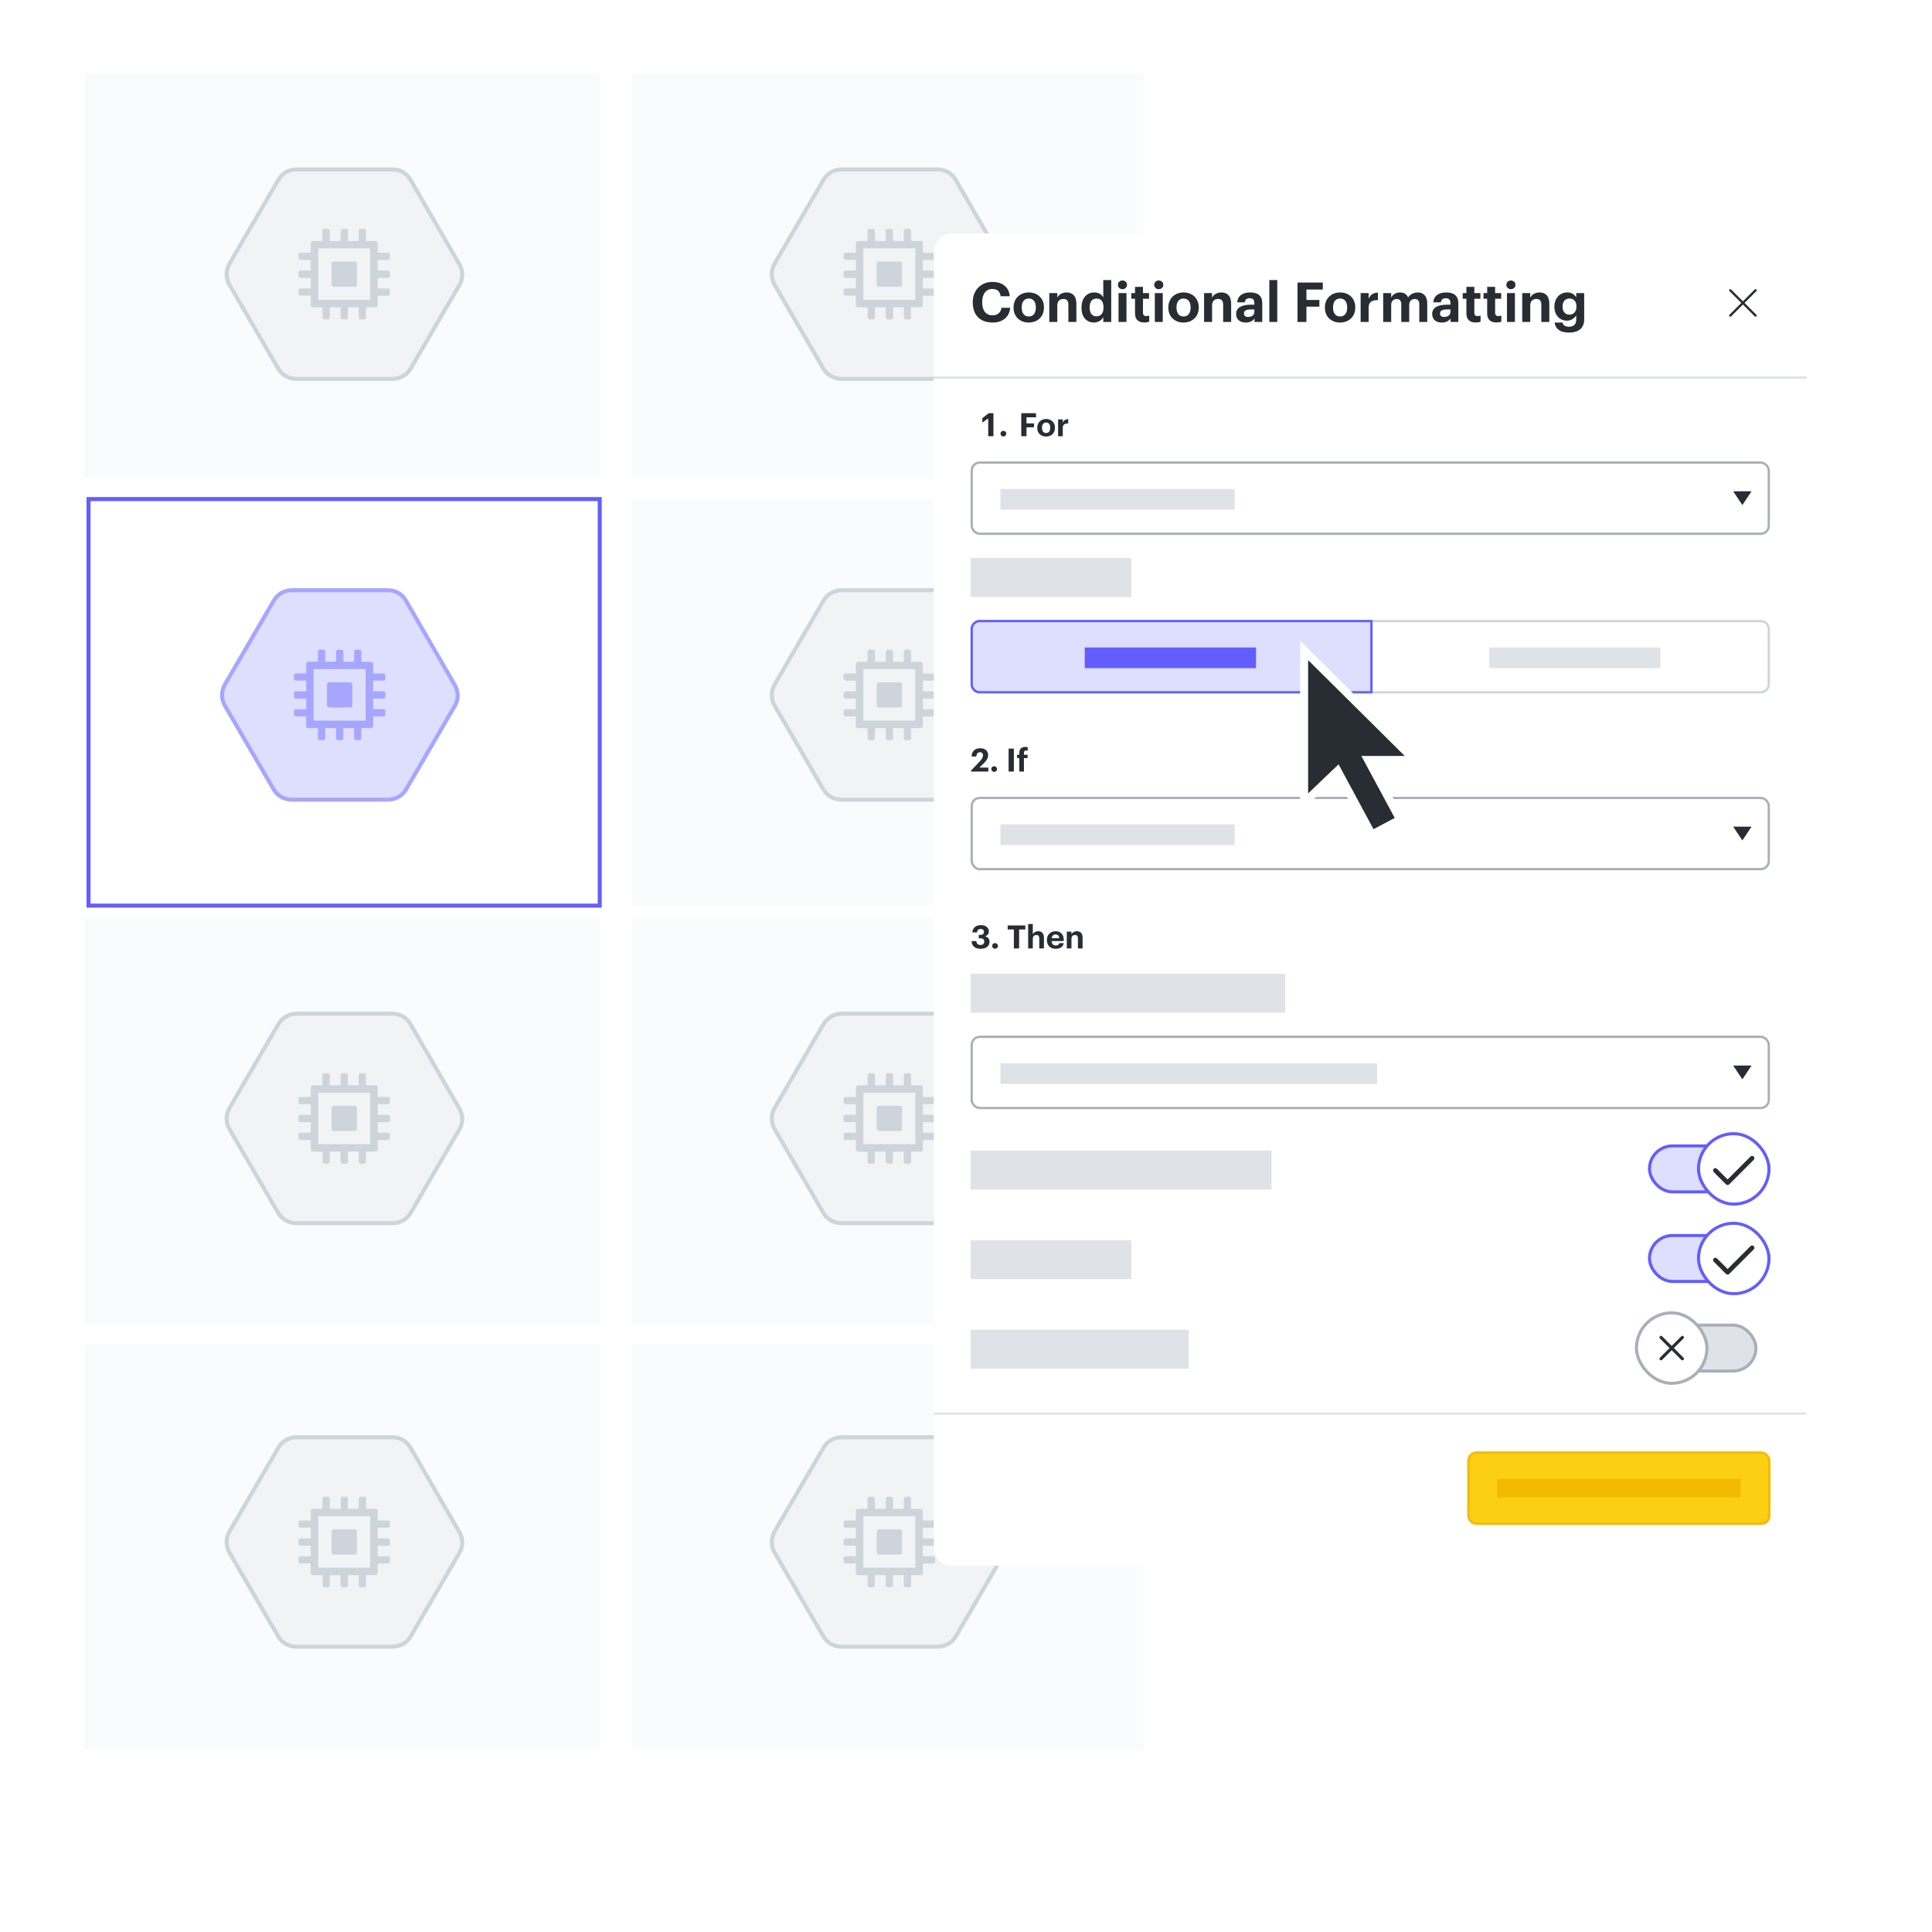 <svg width="480" height="480" viewBox="0 0 480 480" fill="none" xmlns="http://www.w3.org/2000/svg">
<rect width="480" height="480" fill="white"/>
<path d="M94.844 19.162H95.379V22.128H94.849L94.844 19.162ZM94.844 13.243H95.379V16.203H94.849L94.844 13.243Z" fill="white"/>
<path d="M284 225L157 225L157 124L284 124L284 225Z" fill="#FAFBFC"/>
<path d="M192.448 175.304L204.503 196.021C205.441 197.686 207.083 198.628 209.013 198.674L233.014 198.674C234.943 198.628 236.581 197.686 237.523 196.021L249.578 175.359C250.516 173.745 250.516 171.874 249.578 170.209L237.523 149.392C236.585 147.677 235.007 146.684 233.013 146.634L209.013 146.634C207.083 146.689 205.445 147.686 204.503 149.396L192.448 170.058C191.511 171.773 191.511 173.649 192.448 175.318L192.448 175.304Z" fill="#F2F3F5" stroke="#CED4DB"/>
<path d="M218.351 175.784L223.564 175.784C223.871 175.784 224.113 175.537 224.113 175.236L224.113 170.068C224.113 169.77 223.871 169.519 223.564 169.519L218.351 169.519C218.049 169.533 217.816 169.78 217.816 170.068L217.816 175.236C217.816 175.537 218.067 175.784 218.374 175.784" fill="#CED4DB"/>
<path d="M210.093 176.205C209.818 176.205 209.59 176.411 209.59 176.708L209.59 177.486C209.59 177.76 209.818 177.989 210.093 177.989L212.635 177.989L212.635 180.344C212.635 180.664 212.887 180.907 213.184 180.907L215.562 180.907L215.562 183.404C215.562 183.678 215.791 183.907 216.065 183.907L216.898 183.907C217.172 183.907 217.373 183.678 217.373 183.404L217.373 180.888L220.053 180.888L220.053 183.404C220.076 183.678 220.305 183.907 220.579 183.907L221.37 183.907C221.645 183.907 221.873 183.678 221.873 183.404L221.873 180.888L224.553 180.888L224.553 183.404C224.553 183.678 224.782 183.907 225.057 183.907L225.848 183.907C226.145 183.907 226.351 183.678 226.351 183.404L226.351 180.888L228.738 180.888C229.031 180.888 229.287 180.66 229.287 180.349L229.287 178.016L231.825 178.016C232.099 178.016 232.328 177.788 232.328 177.513L232.328 176.708C232.328 176.434 232.099 176.205 231.825 176.205L229.282 176.205L229.282 173.58L231.825 173.58C232.099 173.58 232.328 173.352 232.328 173.086L232.328 172.254C232.328 171.98 232.099 171.76 231.825 171.76L229.282 171.76L229.282 169.108L231.825 169.108C232.099 169.108 232.328 168.879 232.328 168.604L232.328 167.8C232.328 167.525 232.099 167.328 231.825 167.328L229.282 167.328L229.282 164.969C229.282 164.671 229.054 164.42 228.733 164.42L226.355 164.42L226.355 161.905C226.355 161.63 226.145 161.411 225.852 161.411L225.057 161.411C224.782 161.411 224.553 161.639 224.553 161.905L224.553 164.42L221.873 164.42L221.873 161.905C221.873 161.63 221.645 161.411 221.37 161.411L220.579 161.411C220.305 161.411 220.076 161.639 220.076 161.905L220.076 164.42L217.378 164.42L217.378 161.905C217.378 161.63 217.149 161.411 216.875 161.411L216.052 161.411C215.777 161.411 215.549 161.639 215.549 161.905L215.549 164.42L213.17 164.42C212.873 164.447 212.645 164.671 212.645 164.969L212.645 167.324L210.102 167.324C209.827 167.324 209.599 167.553 209.599 167.818L209.599 168.604C209.599 168.897 209.827 169.108 210.102 169.108L212.645 169.108L212.645 171.76L210.102 171.76C209.827 171.76 209.599 171.98 209.599 172.249L209.599 173.063L209.599 173.082C209.599 173.356 209.827 173.576 210.102 173.576L212.645 173.576L212.645 176.205L210.102 176.205L210.093 176.205ZM214.501 166.245L227.407 166.245L227.407 179.036L214.501 179.036L214.501 166.245Z" fill="#CED4DB"/>
<path d="M284 329L157 329L157 228L284 228L284 329Z" fill="#FAFBFC"/>
<path d="M192.448 280.525L204.503 301.242C205.441 302.907 207.083 303.849 209.013 303.895L233.014 303.895C234.943 303.849 236.581 302.907 237.523 301.242L249.578 280.58C250.516 278.966 250.516 277.095 249.578 275.43L237.523 254.613C236.585 252.898 235.007 251.905 233.013 251.855L209.013 251.855C207.083 251.91 205.445 252.907 204.503 254.617L192.448 275.279C191.511 276.994 191.511 278.87 192.448 280.539L192.448 280.525Z" fill="#F2F3F5" stroke="#CED4DB"/>
<path d="M218.351 281.005L223.564 281.005C223.871 281.005 224.113 280.758 224.113 280.457L224.113 275.289C224.113 274.991 223.871 274.74 223.564 274.74L218.351 274.74C218.049 274.754 217.816 275.001 217.816 275.289L217.816 280.457C217.816 280.758 218.067 281.005 218.374 281.005" fill="#CED4DB"/>
<path d="M210.093 281.426C209.818 281.426 209.59 281.632 209.59 281.929L209.59 282.707C209.59 282.981 209.818 283.21 210.093 283.21L212.635 283.21L212.635 285.565C212.635 285.885 212.887 286.128 213.184 286.128L215.562 286.128L215.562 288.625C215.562 288.899 215.791 289.128 216.065 289.128L216.898 289.128C217.172 289.128 217.373 288.899 217.373 288.625L217.373 286.109L220.053 286.109L220.053 288.625C220.076 288.899 220.305 289.128 220.579 289.128L221.37 289.128C221.645 289.128 221.873 288.899 221.873 288.625L221.873 286.109L224.553 286.109L224.553 288.625C224.553 288.899 224.782 289.128 225.057 289.128L225.848 289.128C226.145 289.128 226.351 288.899 226.351 288.625L226.351 286.109L228.738 286.109C229.031 286.109 229.287 285.881 229.287 285.57L229.287 283.237L231.825 283.237C232.099 283.237 232.328 283.009 232.328 282.734L232.328 281.929C232.328 281.655 232.099 281.426 231.825 281.426L229.282 281.426L229.282 278.801L231.825 278.801C232.099 278.801 232.328 278.573 232.328 278.307L232.328 277.475C232.328 277.201 232.099 276.981 231.825 276.981L229.282 276.981L229.282 274.329L231.825 274.329C232.099 274.329 232.328 274.1 232.328 273.825L232.328 273.021C232.328 272.746 232.099 272.549 231.825 272.549L229.282 272.549L229.282 270.19C229.282 269.892 229.054 269.641 228.733 269.641L226.355 269.641L226.355 267.126C226.355 266.851 226.145 266.632 225.852 266.632L225.057 266.632C224.782 266.632 224.553 266.86 224.553 267.126L224.553 269.641L221.873 269.641L221.873 267.126C221.873 266.851 221.645 266.632 221.37 266.632L220.579 266.632C220.305 266.632 220.076 266.86 220.076 267.126L220.076 269.641L217.378 269.641L217.378 267.126C217.378 266.851 217.149 266.632 216.875 266.632L216.052 266.632C215.777 266.632 215.549 266.86 215.549 267.126L215.549 269.641L213.17 269.641C212.873 269.668 212.645 269.892 212.645 270.19L212.645 272.545L210.102 272.545C209.827 272.545 209.599 272.774 209.599 273.039L209.599 273.825C209.599 274.118 209.827 274.329 210.102 274.329L212.645 274.329L212.645 276.981L210.102 276.981C209.827 276.981 209.599 277.201 209.599 277.47L209.599 278.284L209.599 278.303C209.599 278.577 209.827 278.797 210.102 278.797L212.645 278.797L212.645 281.426L210.102 281.426L210.093 281.426ZM214.501 271.466L227.407 271.466L227.407 284.257L214.501 284.257L214.501 271.466Z" fill="#CED4DB"/>
<path d="M149 329L21 329L21 228L149 228L149 329Z" fill="#FAFBFC"/>
<path d="M57.011 280.525L69.066 301.242C70.003 302.907 71.645 303.849 73.575 303.895L97.576 303.895C99.506 303.849 101.143 302.907 102.085 301.242L114.141 280.58C115.078 278.966 115.078 277.095 114.141 275.43L102.085 254.613C101.148 252.898 99.57 251.905 97.576 251.855L73.575 251.855C71.645 251.91 70.008 252.907 69.066 254.617L57.011 275.279C56.073 276.994 56.073 278.87 57.011 280.539L57.011 280.525Z" fill="#F2F3F5" stroke="#CED4DB"/>
<path d="M82.913 281.005L88.127 281.005C88.433 281.005 88.676 280.758 88.676 280.457L88.676 275.289C88.676 274.991 88.433 274.74 88.127 274.74L82.913 274.74C82.612 274.754 82.378 275.001 82.378 275.289L82.378 280.457C82.378 280.758 82.63 281.005 82.936 281.005" fill="#CED4DB"/>
<path d="M74.655 281.426C74.381 281.426 74.152 281.632 74.152 281.929L74.152 282.707C74.152 282.981 74.381 283.21 74.655 283.21L77.198 283.21L77.198 285.565C77.198 285.885 77.449 286.128 77.747 286.128L80.125 286.128L80.125 288.625C80.125 288.899 80.353 289.128 80.628 289.128L81.46 289.128C81.735 289.128 81.936 288.899 81.936 288.625L81.936 286.109L84.616 286.109L84.616 288.625C84.639 288.899 84.867 289.128 85.142 289.128L85.933 289.128C86.207 289.128 86.436 288.899 86.436 288.625L86.436 286.109L89.116 286.109L89.116 288.625C89.116 288.899 89.345 289.128 89.619 289.128L90.41 289.128C90.707 289.128 90.913 288.899 90.913 288.625L90.913 286.109L93.301 286.109C93.593 286.109 93.849 285.881 93.849 285.57L93.849 283.237L96.388 283.237C96.662 283.237 96.891 283.009 96.891 282.734L96.891 281.929C96.891 281.655 96.662 281.426 96.388 281.426L93.845 281.426L93.845 278.801L96.388 278.801C96.662 278.801 96.891 278.573 96.891 278.307L96.891 277.475C96.891 277.201 96.662 276.981 96.388 276.981L93.845 276.981L93.845 274.329L96.388 274.329C96.662 274.329 96.891 274.1 96.891 273.825L96.891 273.021C96.891 272.746 96.662 272.549 96.388 272.549L93.845 272.549L93.845 270.19C93.845 269.892 93.616 269.641 93.296 269.641L90.918 269.641L90.918 267.126C90.918 266.851 90.707 266.632 90.415 266.632L89.619 266.632C89.345 266.632 89.116 266.86 89.116 267.126L89.116 269.641L86.436 269.641L86.436 267.126C86.436 266.851 86.207 266.632 85.933 266.632L85.142 266.632C84.867 266.632 84.639 266.86 84.639 267.126L84.639 269.641L81.94 269.641L81.94 267.126C81.94 266.851 81.712 266.632 81.437 266.632L80.614 266.632C80.34 266.632 80.111 266.86 80.111 267.126L80.111 269.641L77.733 269.641C77.436 269.668 77.207 269.892 77.207 270.19L77.207 272.545L74.664 272.545C74.39 272.545 74.161 272.774 74.161 273.039L74.161 273.825C74.161 274.118 74.39 274.329 74.664 274.329L77.207 274.329L77.207 276.981L74.664 276.981C74.39 276.981 74.161 277.201 74.161 277.47L74.161 278.284L74.161 278.303C74.161 278.577 74.39 278.797 74.664 278.797L77.207 278.797L77.207 281.426L74.664 281.426L74.655 281.426ZM79.064 271.466L91.97 271.466L91.97 284.257L79.064 284.257L79.064 271.466Z" fill="#CED4DB"/>
<path d="M284 435L157 435L157 334L284 334L284 435Z" fill="#FAFBFC"/>
<path d="M192.448 385.746L204.503 406.463C205.441 408.128 207.083 409.07 209.013 409.116L233.014 409.116C234.943 409.07 236.581 408.128 237.523 406.463L249.578 385.801C250.516 384.187 250.516 382.316 249.578 380.651L237.523 359.834C236.585 358.119 235.007 357.126 233.013 357.076L209.013 357.076C207.083 357.131 205.445 358.128 204.503 359.838L192.448 380.501C191.511 382.216 191.511 384.091 192.448 385.76L192.448 385.746Z" fill="#F2F3F5" stroke="#CED4DB"/>
<path d="M218.351 386.226L223.564 386.226C223.871 386.226 224.113 385.979 224.113 385.678L224.113 380.51C224.113 380.213 223.871 379.961 223.564 379.961L218.351 379.961C218.049 379.975 217.816 380.222 217.816 380.51L217.816 385.678C217.816 385.979 218.067 386.226 218.374 386.226" fill="#CED4DB"/>
<path d="M210.093 386.647C209.818 386.647 209.59 386.853 209.59 387.15L209.59 387.928C209.59 388.202 209.818 388.431 210.093 388.431L212.635 388.431L212.635 390.786C212.635 391.106 212.887 391.349 213.184 391.349L215.562 391.349L215.562 393.846C215.562 394.12 215.791 394.349 216.065 394.349L216.898 394.349C217.172 394.349 217.373 394.12 217.373 393.846L217.373 391.33L220.053 391.33L220.053 393.846C220.076 394.12 220.305 394.349 220.579 394.349L221.37 394.349C221.645 394.349 221.873 394.12 221.873 393.846L221.873 391.33L224.553 391.33L224.553 393.846C224.553 394.12 224.782 394.349 225.057 394.349L225.848 394.349C226.145 394.349 226.351 394.12 226.351 393.846L226.351 391.33L228.738 391.33C229.031 391.33 229.287 391.102 229.287 390.791L229.287 388.458L231.825 388.458C232.099 388.458 232.328 388.23 232.328 387.955L232.328 387.15C232.328 386.876 232.099 386.647 231.825 386.647L229.282 386.647L229.282 384.022L231.825 384.022C232.099 384.022 232.328 383.794 232.328 383.528L232.328 382.696C232.328 382.422 232.099 382.202 231.825 382.202L229.282 382.202L229.282 379.55L231.825 379.55C232.099 379.55 232.328 379.321 232.328 379.047L232.328 378.242C232.328 377.967 232.099 377.771 231.825 377.771L229.282 377.771L229.282 375.411C229.282 375.113 229.054 374.862 228.733 374.862L226.355 374.862L226.355 372.347C226.355 372.072 226.145 371.853 225.852 371.853L225.057 371.853C224.782 371.853 224.553 372.081 224.553 372.347L224.553 374.862L221.873 374.862L221.873 372.347C221.873 372.072 221.645 371.853 221.37 371.853L220.579 371.853C220.305 371.853 220.076 372.081 220.076 372.347L220.076 374.862L217.378 374.862L217.378 372.347C217.378 372.072 217.149 371.853 216.875 371.853L216.052 371.853C215.777 371.853 215.549 372.081 215.549 372.347L215.549 374.862L213.17 374.862C212.873 374.889 212.645 375.113 212.645 375.411L212.645 377.766L210.102 377.766C209.827 377.766 209.599 377.995 209.599 378.26L209.599 379.047C209.599 379.339 209.827 379.55 210.102 379.55L212.645 379.55L212.645 382.202L210.102 382.202C209.827 382.202 209.599 382.422 209.599 382.691L209.599 383.506L209.599 383.524C209.599 383.798 209.827 384.018 210.102 384.018L212.645 384.018L212.645 386.647L210.102 386.647L210.093 386.647ZM214.501 376.687L227.407 376.687L227.407 389.478L214.501 389.478L214.501 376.687Z" fill="#CED4DB"/>
<path d="M149 435L21 435L21 334L149 334L149 435Z" fill="#FAFBFC"/>
<path d="M57.011 385.746L69.066 406.463C70.003 408.128 71.645 409.07 73.575 409.116L97.576 409.116C99.506 409.07 101.143 408.128 102.085 406.463L114.141 385.801C115.078 384.187 115.078 382.316 114.141 380.651L102.085 359.834C101.148 358.119 99.57 357.126 97.576 357.076L73.575 357.076C71.645 357.131 70.008 358.128 69.066 359.838L57.011 380.501C56.073 382.216 56.073 384.091 57.011 385.76L57.011 385.746Z" fill="#F2F3F5" stroke="#CED4DB"/>
<path d="M82.913 386.226L88.127 386.226C88.433 386.226 88.676 385.979 88.676 385.678L88.676 380.51C88.676 380.213 88.433 379.961 88.127 379.961L82.913 379.961C82.612 379.975 82.378 380.222 82.378 380.51L82.378 385.678C82.378 385.979 82.63 386.226 82.936 386.226" fill="#CED4DB"/>
<path d="M74.655 386.647C74.381 386.647 74.152 386.853 74.152 387.15L74.152 387.928C74.152 388.202 74.381 388.431 74.655 388.431L77.198 388.431L77.198 390.786C77.198 391.106 77.449 391.349 77.747 391.349L80.125 391.349L80.125 393.846C80.125 394.12 80.353 394.349 80.628 394.349L81.46 394.349C81.735 394.349 81.936 394.12 81.936 393.846L81.936 391.33L84.616 391.33L84.616 393.846C84.639 394.12 84.867 394.349 85.142 394.349L85.933 394.349C86.207 394.349 86.436 394.12 86.436 393.846L86.436 391.33L89.116 391.33L89.116 393.846C89.116 394.12 89.345 394.349 89.619 394.349L90.41 394.349C90.707 394.349 90.913 394.12 90.913 393.846L90.913 391.33L93.301 391.33C93.593 391.33 93.849 391.102 93.849 390.791L93.849 388.458L96.388 388.458C96.662 388.458 96.891 388.23 96.891 387.955L96.891 387.15C96.891 386.876 96.662 386.647 96.388 386.647L93.845 386.647L93.845 384.022L96.388 384.022C96.662 384.022 96.891 383.794 96.891 383.528L96.891 382.696C96.891 382.422 96.662 382.202 96.388 382.202L93.845 382.202L93.845 379.55L96.388 379.55C96.662 379.55 96.891 379.321 96.891 379.047L96.891 378.242C96.891 377.967 96.662 377.771 96.388 377.771L93.845 377.771L93.845 375.411C93.845 375.113 93.616 374.862 93.296 374.862L90.918 374.862L90.918 372.347C90.918 372.072 90.707 371.853 90.415 371.853L89.619 371.853C89.345 371.853 89.116 372.081 89.116 372.347L89.116 374.862L86.436 374.862L86.436 372.347C86.436 372.072 86.207 371.853 85.933 371.853L85.142 371.853C84.867 371.853 84.639 372.081 84.639 372.347L84.639 374.862L81.94 374.862L81.94 372.347C81.94 372.072 81.712 371.853 81.437 371.853L80.614 371.853C80.34 371.853 80.111 372.081 80.111 372.347L80.111 374.862L77.733 374.862C77.436 374.889 77.207 375.113 77.207 375.411L77.207 377.766L74.664 377.766C74.39 377.766 74.161 377.995 74.161 378.26L74.161 379.047C74.161 379.339 74.39 379.55 74.664 379.55L77.207 379.55L77.207 382.202L74.664 382.202C74.39 382.202 74.161 382.422 74.161 382.691L74.161 383.506L74.161 383.524C74.161 383.798 74.39 384.018 74.664 384.018L77.207 384.018L77.207 386.647L74.664 386.647L74.655 386.647ZM79.064 376.687L91.97 376.687L91.97 389.478L79.064 389.478L79.064 376.687Z" fill="#CED4DB"/>
<path d="M149 225L22 225L22 124L149 124L149 225Z" fill="white" stroke="#635DFF"/>
<path d="M284 119L157 119L157 18L284 18L284 119Z" fill="#FAFBFC"/>
<path d="M192.448 70.762L204.503 91.479C205.441 93.14 207.083 94.077 209.013 94.132L233.014 94.132C234.943 94.077 236.581 93.14 237.523 91.479L249.578 70.808C250.516 69.207 250.516 67.332 249.578 65.663L237.523 44.845C236.585 43.13 235.007 42.147 233.013 42.087L209.013 42.087C207.083 42.142 205.445 43.13 204.503 44.845L192.448 65.507C191.511 67.222 191.511 69.098 192.448 70.762Z" fill="#F2F3F5" stroke="#CED4DB"/>
<path d="M218.351 71.238L223.564 71.238C223.871 71.238 224.113 70.991 224.113 70.689L224.113 65.521C224.113 65.224 223.871 64.972 223.564 64.972L218.351 64.972C218.049 64.986 217.816 65.233 217.816 65.521L217.816 70.689C217.816 70.991 218.067 71.238 218.374 71.238" fill="#CED4DB"/>
<path d="M210.093 71.663C209.818 71.663 209.59 71.865 209.59 72.157L209.59 72.944C209.59 73.218 209.818 73.438 210.093 73.438L212.635 73.438L212.635 75.798C212.635 76.118 212.887 76.36 213.184 76.36L215.562 76.36L215.562 78.857C215.562 79.132 215.791 79.351 216.065 79.351L216.898 79.351C217.172 79.351 217.373 79.132 217.373 78.862L217.373 76.347L220.053 76.347L220.053 78.862C220.076 79.136 220.305 79.356 220.579 79.356L221.37 79.356C221.645 79.356 221.873 79.136 221.873 78.866L221.873 76.351L224.553 76.351L224.553 78.866C224.553 79.141 224.782 79.36 225.057 79.36L225.848 79.36C226.145 79.36 226.351 79.141 226.351 78.871L226.351 76.356L228.738 76.356C229.031 76.356 229.287 76.127 229.287 75.807L229.287 73.475L231.825 73.475C232.099 73.475 232.328 73.246 232.328 72.981L232.328 72.171C232.328 71.897 232.099 71.677 231.825 71.677L229.282 71.677L229.282 69.043L231.825 69.043C232.099 69.043 232.328 68.814 232.328 68.549L232.328 67.717C232.328 67.442 232.099 67.223 231.825 67.223L229.282 67.223L229.282 64.57L231.825 64.57C232.099 64.57 232.328 64.341 232.328 64.076L232.328 63.267C232.328 63.002 232.099 62.796 231.825 62.796L229.282 62.796L229.282 60.413C229.282 60.125 229.054 59.878 228.733 59.878L226.355 59.878L226.355 57.363C226.355 57.088 226.145 56.86 225.852 56.86L225.057 56.86C224.782 56.86 224.553 57.088 224.553 57.363L224.553 59.878L221.873 59.878L221.873 57.363C221.873 57.088 221.645 56.86 221.37 56.86L220.579 56.86C220.305 56.86 220.076 57.088 220.076 57.363L220.076 59.878L217.378 59.878L217.378 57.363C217.378 57.088 217.149 56.86 216.875 56.86L216.052 56.86C215.777 56.86 215.549 57.088 215.549 57.363L215.549 59.878L213.17 59.878C212.873 59.901 212.645 60.125 212.645 60.418L212.645 62.782L210.102 62.782C209.827 62.782 209.599 63.011 209.599 63.276L209.599 64.067C209.599 64.355 209.827 64.561 210.102 64.561L212.645 64.561L212.645 67.214L210.102 67.214C209.827 67.214 209.599 67.442 209.599 67.707L209.599 68.517L209.599 68.544C209.599 68.819 209.827 69.038 210.102 69.038L212.645 69.038L212.645 71.673L210.102 71.673L210.093 71.663ZM214.501 61.694L227.407 61.694L227.407 74.499L214.501 74.499L214.501 61.694Z" fill="#CED4DB"/>
<path d="M149 119L21 119L21 18L149 18L149 119Z" fill="#FAFBFC"/>
<path d="M57.011 70.762L69.066 91.479C70.003 93.14 71.645 94.077 73.575 94.132L97.576 94.132C99.506 94.077 101.143 93.14 102.085 91.479L114.141 70.808C115.078 69.207 115.078 67.332 114.141 65.663L102.085 44.845C101.148 43.13 99.57 42.147 97.576 42.087L73.575 42.087C71.645 42.142 70.008 43.13 69.066 44.845L57.011 65.507C56.073 67.222 56.073 69.098 57.011 70.762Z" fill="#F2F3F5" stroke="#CED4DB"/>
<path d="M82.913 71.238L88.127 71.238C88.433 71.238 88.676 70.991 88.676 70.689L88.676 65.521C88.676 65.224 88.433 64.972 88.127 64.972L82.913 64.972C82.612 64.986 82.378 65.233 82.378 65.521L82.378 70.689C82.378 70.991 82.63 71.238 82.936 71.238" fill="#CED4DB"/>
<path d="M74.655 71.663C74.381 71.663 74.152 71.865 74.152 72.157L74.152 72.944C74.152 73.218 74.381 73.438 74.655 73.438L77.198 73.438L77.198 75.798C77.198 76.118 77.449 76.36 77.747 76.36L80.125 76.36L80.125 78.857C80.125 79.132 80.353 79.351 80.628 79.351L81.46 79.351C81.735 79.351 81.936 79.132 81.936 78.862L81.936 76.347L84.616 76.347L84.616 78.862C84.639 79.136 84.867 79.356 85.142 79.356L85.933 79.356C86.207 79.356 86.436 79.136 86.436 78.866L86.436 76.351L89.116 76.351L89.116 78.866C89.116 79.141 89.345 79.36 89.619 79.36L90.41 79.36C90.707 79.36 90.913 79.141 90.913 78.871L90.913 76.356L93.301 76.356C93.593 76.356 93.849 76.127 93.849 75.807L93.849 73.475L96.388 73.475C96.662 73.475 96.891 73.246 96.891 72.981L96.891 72.171C96.891 71.897 96.662 71.677 96.388 71.677L93.845 71.677L93.845 69.043L96.388 69.043C96.662 69.043 96.891 68.814 96.891 68.549L96.891 67.717C96.891 67.442 96.662 67.223 96.388 67.223L93.845 67.223L93.845 64.57L96.388 64.57C96.662 64.57 96.891 64.341 96.891 64.076L96.891 63.267C96.891 63.002 96.662 62.796 96.388 62.796L93.845 62.796L93.845 60.413C93.845 60.125 93.616 59.878 93.296 59.878L90.918 59.878L90.918 57.363C90.918 57.088 90.707 56.86 90.415 56.86L89.619 56.86C89.345 56.86 89.116 57.088 89.116 57.363L89.116 59.878L86.436 59.878L86.436 57.363C86.436 57.088 86.207 56.86 85.933 56.86L85.142 56.86C84.867 56.86 84.639 57.088 84.639 57.363L84.639 59.878L81.94 59.878L81.94 57.363C81.94 57.088 81.712 56.86 81.437 56.86L80.614 56.86C80.34 56.86 80.111 57.088 80.111 57.363L80.111 59.878L77.733 59.878C77.436 59.901 77.207 60.125 77.207 60.418L77.207 62.782L74.664 62.782C74.39 62.782 74.161 63.011 74.161 63.276L74.161 64.067C74.161 64.355 74.39 64.561 74.664 64.561L77.207 64.561L77.207 67.214L74.664 67.214C74.39 67.214 74.161 67.442 74.161 67.707L74.161 68.517L74.161 68.544C74.161 68.819 74.39 69.038 74.664 69.038L77.207 69.038L77.207 71.673L74.664 71.673L74.655 71.663ZM79.064 61.694L91.97 61.694L91.97 74.499L79.064 74.499L79.064 61.694Z" fill="#CED4DB"/>
<path d="M55.878 175.318L67.933 196.021C68.871 197.691 70.512 198.628 72.442 198.674L96.443 198.674C98.373 198.628 100.01 197.691 100.952 196.021L113.008 175.364C113.945 173.749 113.945 171.879 113.008 170.209L100.952 149.401C100.015 147.677 98.437 146.689 96.443 146.638L72.442 146.638C70.512 146.684 68.875 147.672 67.933 149.392L55.878 170.049C54.94 171.764 54.94 173.635 55.878 175.309L55.878 175.318Z" fill="#DEDEFF" stroke="#A7A6FF"/>
<path d="M81.777 175.78L86.99 175.78C87.297 175.78 87.539 175.537 87.539 175.231L87.539 170.072C87.539 169.77 87.297 169.524 86.99 169.524L81.777 169.524C81.475 169.533 81.242 169.775 81.242 170.072L81.242 175.24C81.242 175.537 81.493 175.78 81.799 175.78" fill="#A7A6FF"/>
<path d="M73.522 176.205C73.248 176.205 73.019 176.406 73.019 176.699L73.019 177.49C73.019 177.765 73.248 177.984 73.522 177.984L76.065 177.984L76.065 180.344C76.065 180.664 76.317 180.907 76.614 180.907L78.992 180.907L78.992 183.404C78.992 183.669 79.221 183.893 79.495 183.893L80.327 183.893C80.602 183.893 80.803 183.664 80.803 183.399L80.803 180.875L83.483 180.875L83.483 183.39C83.506 183.664 83.734 183.893 84.009 183.893L84.8 183.893C85.075 183.893 85.303 183.664 85.303 183.39L85.303 180.875L87.983 180.875L87.983 183.39C87.983 183.664 88.212 183.893 88.486 183.893L89.277 183.893C89.575 183.893 89.781 183.664 89.781 183.39L89.781 180.875L92.168 180.875C92.46 180.875 92.717 180.646 92.717 180.335L92.717 178.003L95.255 178.003C95.529 178.003 95.758 177.774 95.758 177.499L95.758 176.69C95.758 176.416 95.529 176.196 95.255 176.196L92.712 176.196L92.712 173.566L95.255 173.566C95.529 173.566 95.758 173.338 95.758 173.072L95.758 172.24C95.758 171.966 95.529 171.746 95.255 171.746L92.712 171.746L92.712 169.094L95.255 169.094C95.529 169.094 95.758 168.865 95.758 168.591L95.758 167.786C95.758 167.511 95.529 167.315 95.255 167.315L92.712 167.315L92.712 164.955C92.712 164.662 92.483 164.415 92.163 164.415L89.785 164.415L89.785 161.891C89.785 161.616 89.575 161.397 89.282 161.397L88.486 161.397C88.212 161.397 87.983 161.625 87.983 161.891L87.983 164.406L85.303 164.406L85.303 161.891C85.303 161.616 85.075 161.397 84.8 161.397L84.009 161.397C83.734 161.397 83.506 161.625 83.506 161.891L83.506 164.406L80.808 164.406L80.808 161.891C80.808 161.616 80.579 161.397 80.305 161.397L79.481 161.397C79.207 161.397 78.978 161.625 78.978 161.891L78.978 164.406L76.6 164.406C76.303 164.429 76.074 164.658 76.074 164.955L76.074 167.31L73.531 167.31C73.257 167.31 73.028 167.539 73.028 167.804L73.028 168.595C73.028 168.888 73.257 169.089 73.531 169.089L76.074 169.089L76.074 171.751L73.531 171.751C73.257 171.751 73.028 171.979 73.028 172.245L73.028 173.054L73.028 173.077C73.028 173.351 73.257 173.571 73.531 173.571L76.074 173.571L76.074 176.201L73.531 176.201L73.522 176.205ZM77.931 166.244L90.837 166.244L90.837 179.041L77.931 179.041L77.931 166.244Z" fill="#A7A6FF"/>
<g filter="url(#filter0_d)">
<path fill-rule="evenodd" clip-rule="evenodd" d="M232 61.566C232 59.044 234.044 57 236.566 57H444.297C446.818 57 448.862 59.044 448.862 61.566V383.435C448.862 385.956 446.818 388 444.297 388H236.566C234.044 388 232 385.956 232 383.435V61.566Z" fill="white"/>
</g>
<path d="M245.52 108.372H246.814V102.66H245.64L244.05 103.906V105.009L245.52 103.946V108.372ZM249.28 108.444C249.687 108.444 249.999 108.133 249.999 107.741C249.999 107.358 249.687 107.046 249.28 107.046C248.88 107.046 248.569 107.358 248.569 107.741C248.569 108.133 248.88 108.444 249.28 108.444ZM253.732 108.372H255.027V106.159H256.904V105.185H255.027V103.675H257.4V102.66H253.732V108.372ZM259.908 107.581C259.253 107.581 258.886 107.102 258.886 106.303V106.239C258.886 105.44 259.269 104.977 259.908 104.977C260.556 104.977 260.931 105.456 260.931 106.255V106.311C260.931 107.102 260.556 107.581 259.908 107.581ZM259.9 108.46C261.155 108.46 262.106 107.621 262.106 106.303V106.239C262.106 104.937 261.163 104.098 259.908 104.098C258.654 104.098 257.703 104.953 257.703 106.263V106.327C257.703 107.629 258.654 108.46 259.9 108.46ZM262.882 108.372H264.041V106.279C264.041 105.48 264.536 105.201 265.391 105.209V104.13C264.712 104.138 264.304 104.434 264.041 104.993V104.194H262.882V108.372Z" fill="#282C33"/>
<path d="M241.229 191.693H245.543V190.71H243.322L244.401 189.656C245.064 189.017 245.503 188.393 245.503 187.634C245.503 186.604 244.784 185.901 243.522 185.901C242.243 185.901 241.444 186.62 241.38 187.938H242.555C242.643 187.187 242.962 186.891 243.466 186.891C243.961 186.891 244.225 187.195 244.225 187.666C244.225 188.186 243.873 188.689 243.322 189.272L241.229 191.485V191.693ZM246.996 191.765C247.404 191.765 247.715 191.453 247.715 191.062C247.715 190.678 247.404 190.367 246.996 190.367C246.597 190.367 246.285 190.678 246.285 191.062C246.285 191.453 246.597 191.765 246.996 191.765ZM250.589 191.693H251.891V185.981H250.589V191.693ZM253.243 191.693H254.394V188.337H255.304V187.515H254.394V187.003C254.394 186.684 254.545 186.452 254.913 186.452C255.081 186.452 255.224 186.484 255.336 186.524V185.653C255.153 185.597 254.985 185.573 254.737 185.573C253.81 185.573 253.243 186.06 253.243 187.035V187.515H252.692V188.337H253.243V191.693Z" fill="#282C33"/>
<path d="M243.634 235.724C245.024 235.724 245.847 235.045 245.847 233.974C245.847 233.247 245.399 232.776 244.736 232.632C245.303 232.432 245.679 232.033 245.679 231.394C245.679 230.499 244.944 229.844 243.69 229.844C242.387 229.844 241.644 230.611 241.58 231.657H242.723C242.787 231.122 243.122 230.794 243.666 230.794C244.193 230.794 244.457 231.098 244.457 231.506C244.457 231.993 244.185 232.265 243.586 232.265H243.17V233.127H243.618C244.233 233.127 244.536 233.407 244.536 233.95C244.536 234.462 244.233 234.773 243.586 234.773C242.899 234.773 242.603 234.374 242.555 233.823H241.388C241.436 234.981 242.179 235.724 243.634 235.724ZM247.215 235.708C247.622 235.708 247.934 235.397 247.934 235.005C247.934 234.622 247.622 234.31 247.215 234.31C246.815 234.31 246.504 234.622 246.504 235.005C246.504 235.397 246.815 235.708 247.215 235.708ZM251.894 235.636H253.196V230.93H254.738V229.924H250.352V230.93H251.894V235.636ZM255.439 235.636H256.597V233.223C256.597 232.608 256.973 232.305 257.468 232.305C257.98 232.305 258.203 232.576 258.203 233.143V235.636H259.362V232.976C259.362 231.857 258.778 231.362 257.956 231.362C257.26 231.362 256.805 231.705 256.597 232.121V229.564H255.439V235.636ZM262.28 235.724C263.422 235.724 264.141 235.221 264.277 234.318H263.183C263.111 234.669 262.847 234.901 262.312 234.901C261.681 234.901 261.305 234.502 261.273 233.807H264.285V233.487C264.285 231.993 263.326 231.362 262.248 231.362C261.033 231.362 260.099 232.217 260.099 233.535V233.599C260.099 234.933 261.017 235.724 262.28 235.724ZM261.289 233.096C261.377 232.504 261.729 232.161 262.248 232.161C262.799 232.161 263.119 232.464 263.159 233.096H261.289ZM265.044 235.636H266.202V233.223C266.202 232.608 266.578 232.305 267.073 232.305C267.584 232.305 267.808 232.576 267.808 233.143V235.636H268.966V232.976C268.966 231.857 268.383 231.362 267.56 231.362C266.865 231.362 266.41 231.705 266.202 232.121V231.458H265.044V235.636Z" fill="#282C33"/>
<path fill-rule="evenodd" clip-rule="evenodd" d="M232 350.905H448.862V351.476H232V350.905Z" fill="#DFE3E8"/>
<path fill-rule="evenodd" clip-rule="evenodd" d="M232 93.524H448.862V94.095H232V93.524Z" fill="#DFE3E8"/>
<path d="M246.598 80.135C249.008 80.135 250.748 78.889 250.994 76.465H248.817C248.639 77.725 247.789 78.341 246.57 78.341C244.954 78.341 244.023 77.163 244.023 75.136V75.026C244.023 72.999 245.009 71.794 246.557 71.794C247.789 71.794 248.447 72.424 248.611 73.602H250.885C250.652 71.191 248.899 70.041 246.543 70.041C243.763 70.041 241.681 72.068 241.681 75.04V75.15C241.681 78.163 243.393 80.135 246.598 80.135ZM255.597 78.629C254.474 78.629 253.844 77.807 253.844 76.437V76.328C253.844 74.958 254.501 74.163 255.597 74.163C256.706 74.163 257.35 74.985 257.35 76.355V76.451C257.35 77.807 256.706 78.629 255.597 78.629ZM255.583 80.135C257.734 80.135 259.364 78.697 259.364 76.437V76.328C259.364 74.095 257.747 72.657 255.597 72.657C253.447 72.657 251.817 74.122 251.817 76.369V76.478C251.817 78.711 253.447 80.135 255.583 80.135ZM260.695 79.984H262.681V75.848C262.681 74.793 263.325 74.273 264.174 74.273C265.051 74.273 265.434 74.739 265.434 75.711V79.984H267.42V75.424C267.42 73.506 266.42 72.657 265.009 72.657C263.818 72.657 263.037 73.246 262.681 73.958V72.821H260.695V79.984ZM271.806 80.135C272.861 80.135 273.737 79.519 274.107 78.793V79.984H276.079V69.575H274.107V73.889C273.71 73.164 272.998 72.657 271.847 72.657C270.053 72.657 268.697 74.04 268.697 76.396V76.506C268.697 78.889 270.067 80.135 271.806 80.135ZM272.395 78.587C271.409 78.587 270.724 77.889 270.724 76.465V76.355C270.724 74.93 271.34 74.177 272.45 74.177C273.532 74.177 274.162 74.903 274.162 76.328V76.437C274.162 77.889 273.436 78.587 272.395 78.587ZM277.897 79.984H279.87V72.821H277.897V79.984ZM278.87 71.849C279.513 71.849 280.007 71.383 280.007 70.767C280.007 70.15 279.513 69.685 278.87 69.685C278.24 69.685 277.747 70.15 277.747 70.767C277.747 71.383 278.24 71.849 278.87 71.849ZM284.311 80.121C284.845 80.121 285.242 80.026 285.516 79.93V78.396C285.283 78.492 285.064 78.533 284.763 78.533C284.256 78.533 283.968 78.259 283.968 77.683V74.232H285.475V72.821H283.968V71.273H281.996V72.821H281.078V74.232H281.996V77.862C281.996 79.355 282.804 80.121 284.311 80.121ZM286.912 79.984H288.885V72.821H286.912V79.984ZM287.885 71.849C288.529 71.849 289.022 71.383 289.022 70.767C289.022 70.15 288.529 69.685 287.885 69.685C287.255 69.685 286.762 70.15 286.762 70.767C286.762 71.383 287.255 71.849 287.885 71.849ZM294.052 78.629C292.929 78.629 292.299 77.807 292.299 76.437V76.328C292.299 74.958 292.956 74.163 294.052 74.163C295.161 74.163 295.805 74.985 295.805 76.355V76.451C295.805 77.807 295.161 78.629 294.052 78.629ZM294.038 80.135C296.188 80.135 297.818 78.697 297.818 76.437V76.328C297.818 74.095 296.202 72.657 294.052 72.657C291.901 72.657 290.271 74.122 290.271 76.369V76.478C290.271 78.711 291.901 80.135 294.038 80.135ZM299.15 79.984H301.136V75.848C301.136 74.793 301.779 74.273 302.629 74.273C303.505 74.273 303.889 74.739 303.889 75.711V79.984H305.875V75.424C305.875 73.506 304.875 72.657 303.464 72.657C302.273 72.657 301.492 73.246 301.136 73.958V72.821H299.15V79.984ZM309.508 80.135C310.631 80.135 311.261 79.697 311.672 79.122V79.984H313.603V75.314C313.603 73.369 312.356 72.657 310.603 72.657C308.85 72.657 307.508 73.41 307.385 75.109H309.261C309.343 74.492 309.699 74.095 310.48 74.095C311.384 74.095 311.644 74.561 311.644 75.41V75.698H310.836C308.645 75.698 307.111 76.328 307.111 77.999C307.111 79.505 308.206 80.135 309.508 80.135ZM310.096 78.752C309.371 78.752 309.056 78.409 309.056 77.889C309.056 77.122 309.727 76.875 310.877 76.875H311.644V77.478C311.644 78.272 310.973 78.752 310.096 78.752ZM315.362 79.984H317.334V69.575H315.362V79.984ZM322.36 79.984H324.579V76.191H327.798V74.52H324.579V71.931H328.647V70.192H322.36V79.984ZM332.948 78.629C331.825 78.629 331.195 77.807 331.195 76.437V76.328C331.195 74.958 331.852 74.163 332.948 74.163C334.057 74.163 334.701 74.985 334.701 76.355V76.451C334.701 77.807 334.057 78.629 332.948 78.629ZM332.934 80.135C335.084 80.135 336.714 78.697 336.714 76.437V76.328C336.714 74.095 335.098 72.657 332.948 72.657C330.797 72.657 329.168 74.122 329.168 76.369V76.478C329.168 78.711 330.797 80.135 332.934 80.135ZM338.046 79.984H340.032V76.396C340.032 75.026 340.881 74.547 342.346 74.561V72.712C341.182 72.725 340.484 73.232 340.032 74.191V72.821H338.046V79.984ZM343.65 79.984H345.636V75.752C345.636 74.78 346.252 74.287 347.019 74.287C347.718 74.287 348.143 74.698 348.143 75.615V79.984H350.115V75.752C350.115 74.78 350.731 74.287 351.498 74.287C352.21 74.287 352.621 74.698 352.621 75.615V79.984H354.594V75.396C354.594 73.492 353.566 72.657 352.238 72.657C351.334 72.657 350.403 73.04 349.827 73.903C349.485 73.054 348.773 72.657 347.828 72.657C346.759 72.657 345.992 73.246 345.636 73.917V72.821H343.65V79.984ZM358.221 80.135C359.344 80.135 359.974 79.697 360.385 79.122V79.984H362.316V75.314C362.316 73.369 361.07 72.657 359.317 72.657C357.564 72.657 356.222 73.41 356.098 75.109H357.975C358.057 74.492 358.413 74.095 359.194 74.095C360.098 74.095 360.358 74.561 360.358 75.41V75.698H359.55C357.358 75.698 355.824 76.328 355.824 77.999C355.824 79.505 356.92 80.135 358.221 80.135ZM358.81 78.752C358.084 78.752 357.769 78.409 357.769 77.889C357.769 77.122 358.44 76.875 359.591 76.875H360.358V77.478C360.358 78.272 359.687 78.752 358.81 78.752ZM366.637 80.121C367.171 80.121 367.568 80.026 367.842 79.93V78.396C367.61 78.492 367.39 78.533 367.089 78.533C366.582 78.533 366.295 78.259 366.295 77.683V74.232H367.801V72.821H366.295V71.273H364.322V72.821H363.405V74.232H364.322V77.862C364.322 79.355 365.13 80.121 366.637 80.121ZM371.8 80.121C372.334 80.121 372.731 80.026 373.005 79.93V78.396C372.773 78.492 372.553 78.533 372.252 78.533C371.745 78.533 371.458 78.259 371.458 77.683V74.232H372.964V72.821H371.458V71.273H369.485V72.821H368.568V74.232H369.485V77.862C369.485 79.355 370.293 80.121 371.8 80.121ZM374.402 79.984H376.374V72.821H374.402V79.984ZM375.374 71.849C376.018 71.849 376.511 71.383 376.511 70.767C376.511 70.15 376.018 69.685 375.374 69.685C374.744 69.685 374.251 70.15 374.251 70.767C374.251 71.383 374.744 71.849 375.374 71.849ZM378.199 79.984H380.185V75.848C380.185 74.793 380.829 74.273 381.678 74.273C382.555 74.273 382.938 74.739 382.938 75.711V79.984H384.924V75.424C384.924 73.506 383.924 72.657 382.514 72.657C381.322 72.657 380.541 73.246 380.185 73.958V72.821H378.199V79.984ZM389.803 82.628C392.159 82.628 393.57 81.546 393.584 79.423V72.821H391.611V73.889C391.2 73.164 390.502 72.657 389.338 72.657C387.557 72.657 386.187 74.095 386.187 76.15V76.245C386.187 78.368 387.571 79.669 389.31 79.669C390.365 79.669 391.214 79.039 391.611 78.341V79.423C391.611 80.546 391.009 81.176 389.803 81.176C388.79 81.176 388.338 80.765 388.215 80.135H386.242C386.434 81.614 387.489 82.628 389.803 82.628ZM389.899 78.177C388.913 78.177 388.215 77.437 388.215 76.245V76.136C388.215 74.958 388.831 74.163 389.94 74.163C391.022 74.163 391.666 74.903 391.666 76.122V76.218C391.666 77.437 390.94 78.177 389.899 78.177Z" fill="#282C33"/>
<g clip-path="url(#clip0)">
<path d="M429.883 72.123L436.16 78.401M436.16 72.123L429.883 78.401" stroke="#282C33" stroke-width="0.571" stroke-linecap="round"/>
</g>
<g clip-path="url(#clip1)">
<rect x="364.824" y="360.892" width="74.76" height="17.691" rx="1.997" fill="#FCCE14"/>
<path d="M371.957 367.455H432.45V372.021H371.957V367.455Z" fill="#F2BA00"/>
<rect x="364.824" y="360.892" width="74.76" height="17.691" rx="1.997" stroke="#F2BA00" stroke-width="0.571"/>
</g>
<rect x="409.814" y="284.705" width="29.676" height="11.414" rx="5.707" fill="#DEDEFF" stroke="#635DFF" stroke-width="0.761"/>
<rect x="421.99" y="281.662" width="17.501" height="17.501" rx="8.751" fill="white" stroke="#635DFF" stroke-width="0.761"/>
<path fill-rule="evenodd" clip-rule="evenodd" d="M435.711 287.345C435.934 287.568 435.934 287.93 435.711 288.152L429.623 294.24C429.401 294.463 429.039 294.463 428.816 294.24L425.773 291.196C425.55 290.973 425.55 290.612 425.773 290.389C425.995 290.166 426.357 290.166 426.58 290.389L429.22 293.029L434.904 287.345C435.127 287.122 435.488 287.122 435.711 287.345Z" fill="#282C33"/>
<rect x="409.814" y="306.962" width="29.676" height="11.414" rx="5.707" fill="#DEDEFF" stroke="#635DFF" stroke-width="0.761"/>
<rect x="421.99" y="303.918" width="17.501" height="17.501" rx="8.751" fill="white" stroke="#635DFF" stroke-width="0.761"/>
<path fill-rule="evenodd" clip-rule="evenodd" d="M435.711 309.602C435.934 309.825 435.934 310.186 435.711 310.409L429.623 316.497C429.401 316.719 429.039 316.719 428.816 316.497L425.773 313.453C425.55 313.23 425.55 312.869 425.773 312.646C425.995 312.423 426.357 312.423 426.58 312.646L429.22 315.286L434.904 309.602C435.127 309.379 435.488 309.379 435.711 309.602Z" fill="#282C33"/>
<path d="M241.133 138.609H281.081V148.31H241.133V138.609Z" fill="#DFE3E8"/>
<path d="M241.133 285.847H315.893V295.548H241.133V285.847Z" fill="#DFE3E8"/>
<path d="M241.133 308.103H281.081V317.805H241.133V308.103Z" fill="#DFE3E8"/>
<path d="M241.133 330.36H295.348V340.062H241.133V330.36Z" fill="#DFE3E8"/>
<path d="M241.133 241.903H319.317V251.605H241.133V241.903Z" fill="#DFE3E8"/>
<path d="M241.418 156.3C241.418 155.197 242.312 154.303 243.416 154.303H437.45C438.553 154.303 439.447 155.197 439.447 156.3V169.997C439.447 171.1 438.553 171.994 437.45 171.994H243.416C242.312 171.994 241.418 171.1 241.418 169.997V156.3Z" fill="white" stroke="#CED4DB" stroke-width="0.571"/>
<path d="M241.418 156.3C241.418 155.197 242.312 154.303 243.416 154.303H340.728V171.994H243.416C242.312 171.994 241.418 171.1 241.418 169.997V156.3Z" fill="#DEDEFF" stroke="#635DFF" stroke-width="0.571"/>
<rect x="269.504" y="160.866" width="42.557" height="5.136" fill="#635DFF"/>
<rect x="369.984" y="160.866" width="42.557" height="5.136" fill="#DFE3E8"/>
<rect x="241.418" y="114.925" width="198.029" height="17.691" rx="1.997" fill="white"/>
<path fill-rule="evenodd" clip-rule="evenodd" d="M430.602 122.059H435.167L432.884 125.483L430.602 122.059Z" fill="#282C33"/>
<rect x="248.551" y="121.488" width="58.21" height="5.136" fill="#DFE3E8"/>
<rect x="241.418" y="114.925" width="198.029" height="17.691" rx="1.997" stroke="#A9AFB8" stroke-width="0.571"/>
<rect x="241.418" y="198.246" width="198.029" height="17.691" rx="1.997" fill="white"/>
<path fill-rule="evenodd" clip-rule="evenodd" d="M430.602 205.379H435.167L432.884 208.803L430.602 205.379Z" fill="#282C33"/>
<rect x="248.551" y="204.809" width="58.21" height="5.136" fill="#DFE3E8"/>
<rect x="241.418" y="198.246" width="198.029" height="17.691" rx="1.997" stroke="#A9AFB8" stroke-width="0.571"/>
<rect x="241.418" y="257.597" width="198.029" height="17.691" rx="1.997" fill="white"/>
<path fill-rule="evenodd" clip-rule="evenodd" d="M430.602 264.731H435.167L432.884 268.155L430.602 264.731Z" fill="#282C33"/>
<rect x="248.551" y="264.16" width="93.593" height="5.136" fill="#DFE3E8"/>
<rect x="241.418" y="257.597" width="198.029" height="17.691" rx="1.997" stroke="#A9AFB8" stroke-width="0.571"/>
<rect x="406.58" y="329.219" width="29.675" height="11.414" rx="5.707" fill="#DFE3E8" stroke="#A9AFB8" stroke-width="0.761"/>
<rect x="406.58" y="326.175" width="17.501" height="17.501" rx="8.75" fill="white" stroke="#A9AFB8" stroke-width="0.761"/>
<path d="M412.668 332.263L417.994 337.589M417.994 332.263L412.668 337.589" stroke="#282C33" stroke-width="0.761" stroke-linecap="round"/>
<path d="M340.361 206.474L340.832 207.347L341.708 206.884L346.987 204.098L347.879 203.628L347.401 202.74L339.898 188.813H349H351.428L349.704 187.103L325.704 163.29L324 161.599V164V197.125V199.464L325.691 197.848L332.308 191.524L340.361 206.474Z" fill="#282C33" stroke="white" stroke-width="2"/>
<defs>
<filter id="filter0_d" x="226" y="52" width="228.862" height="343" filterUnits="userSpaceOnUse" color-interpolation-filters="sRGB">
<feFlood flood-opacity="0" result="BackgroundImageFix"/>
<feColorMatrix in="SourceAlpha" type="matrix" values="0 0 0 0 0 0 0 0 0 0 0 0 0 0 0 0 0 0 127 0" result="hardAlpha"/>
<feOffset dy="1"/>
<feGaussianBlur stdDeviation="3"/>
<feColorMatrix type="matrix" values="0 0 0 0 0 0 0 0 0 0 0 0 0 0 0 0 0 0 0.35 0"/>
<feBlend mode="normal" in2="BackgroundImageFix" result="effect1_dropShadow"/>
<feBlend mode="normal" in="SourceGraphic" in2="effect1_dropShadow" result="shape"/>
</filter>
<clipPath id="clip0">
<rect width="13.697" height="13.697" fill="white" transform="translate(426.172 68.414)"/>
</clipPath>
<clipPath id="clip1">
<rect width="75.331" height="18.262" fill="white" transform="translate(364.539 360.607)"/>
</clipPath>
</defs>
</svg>